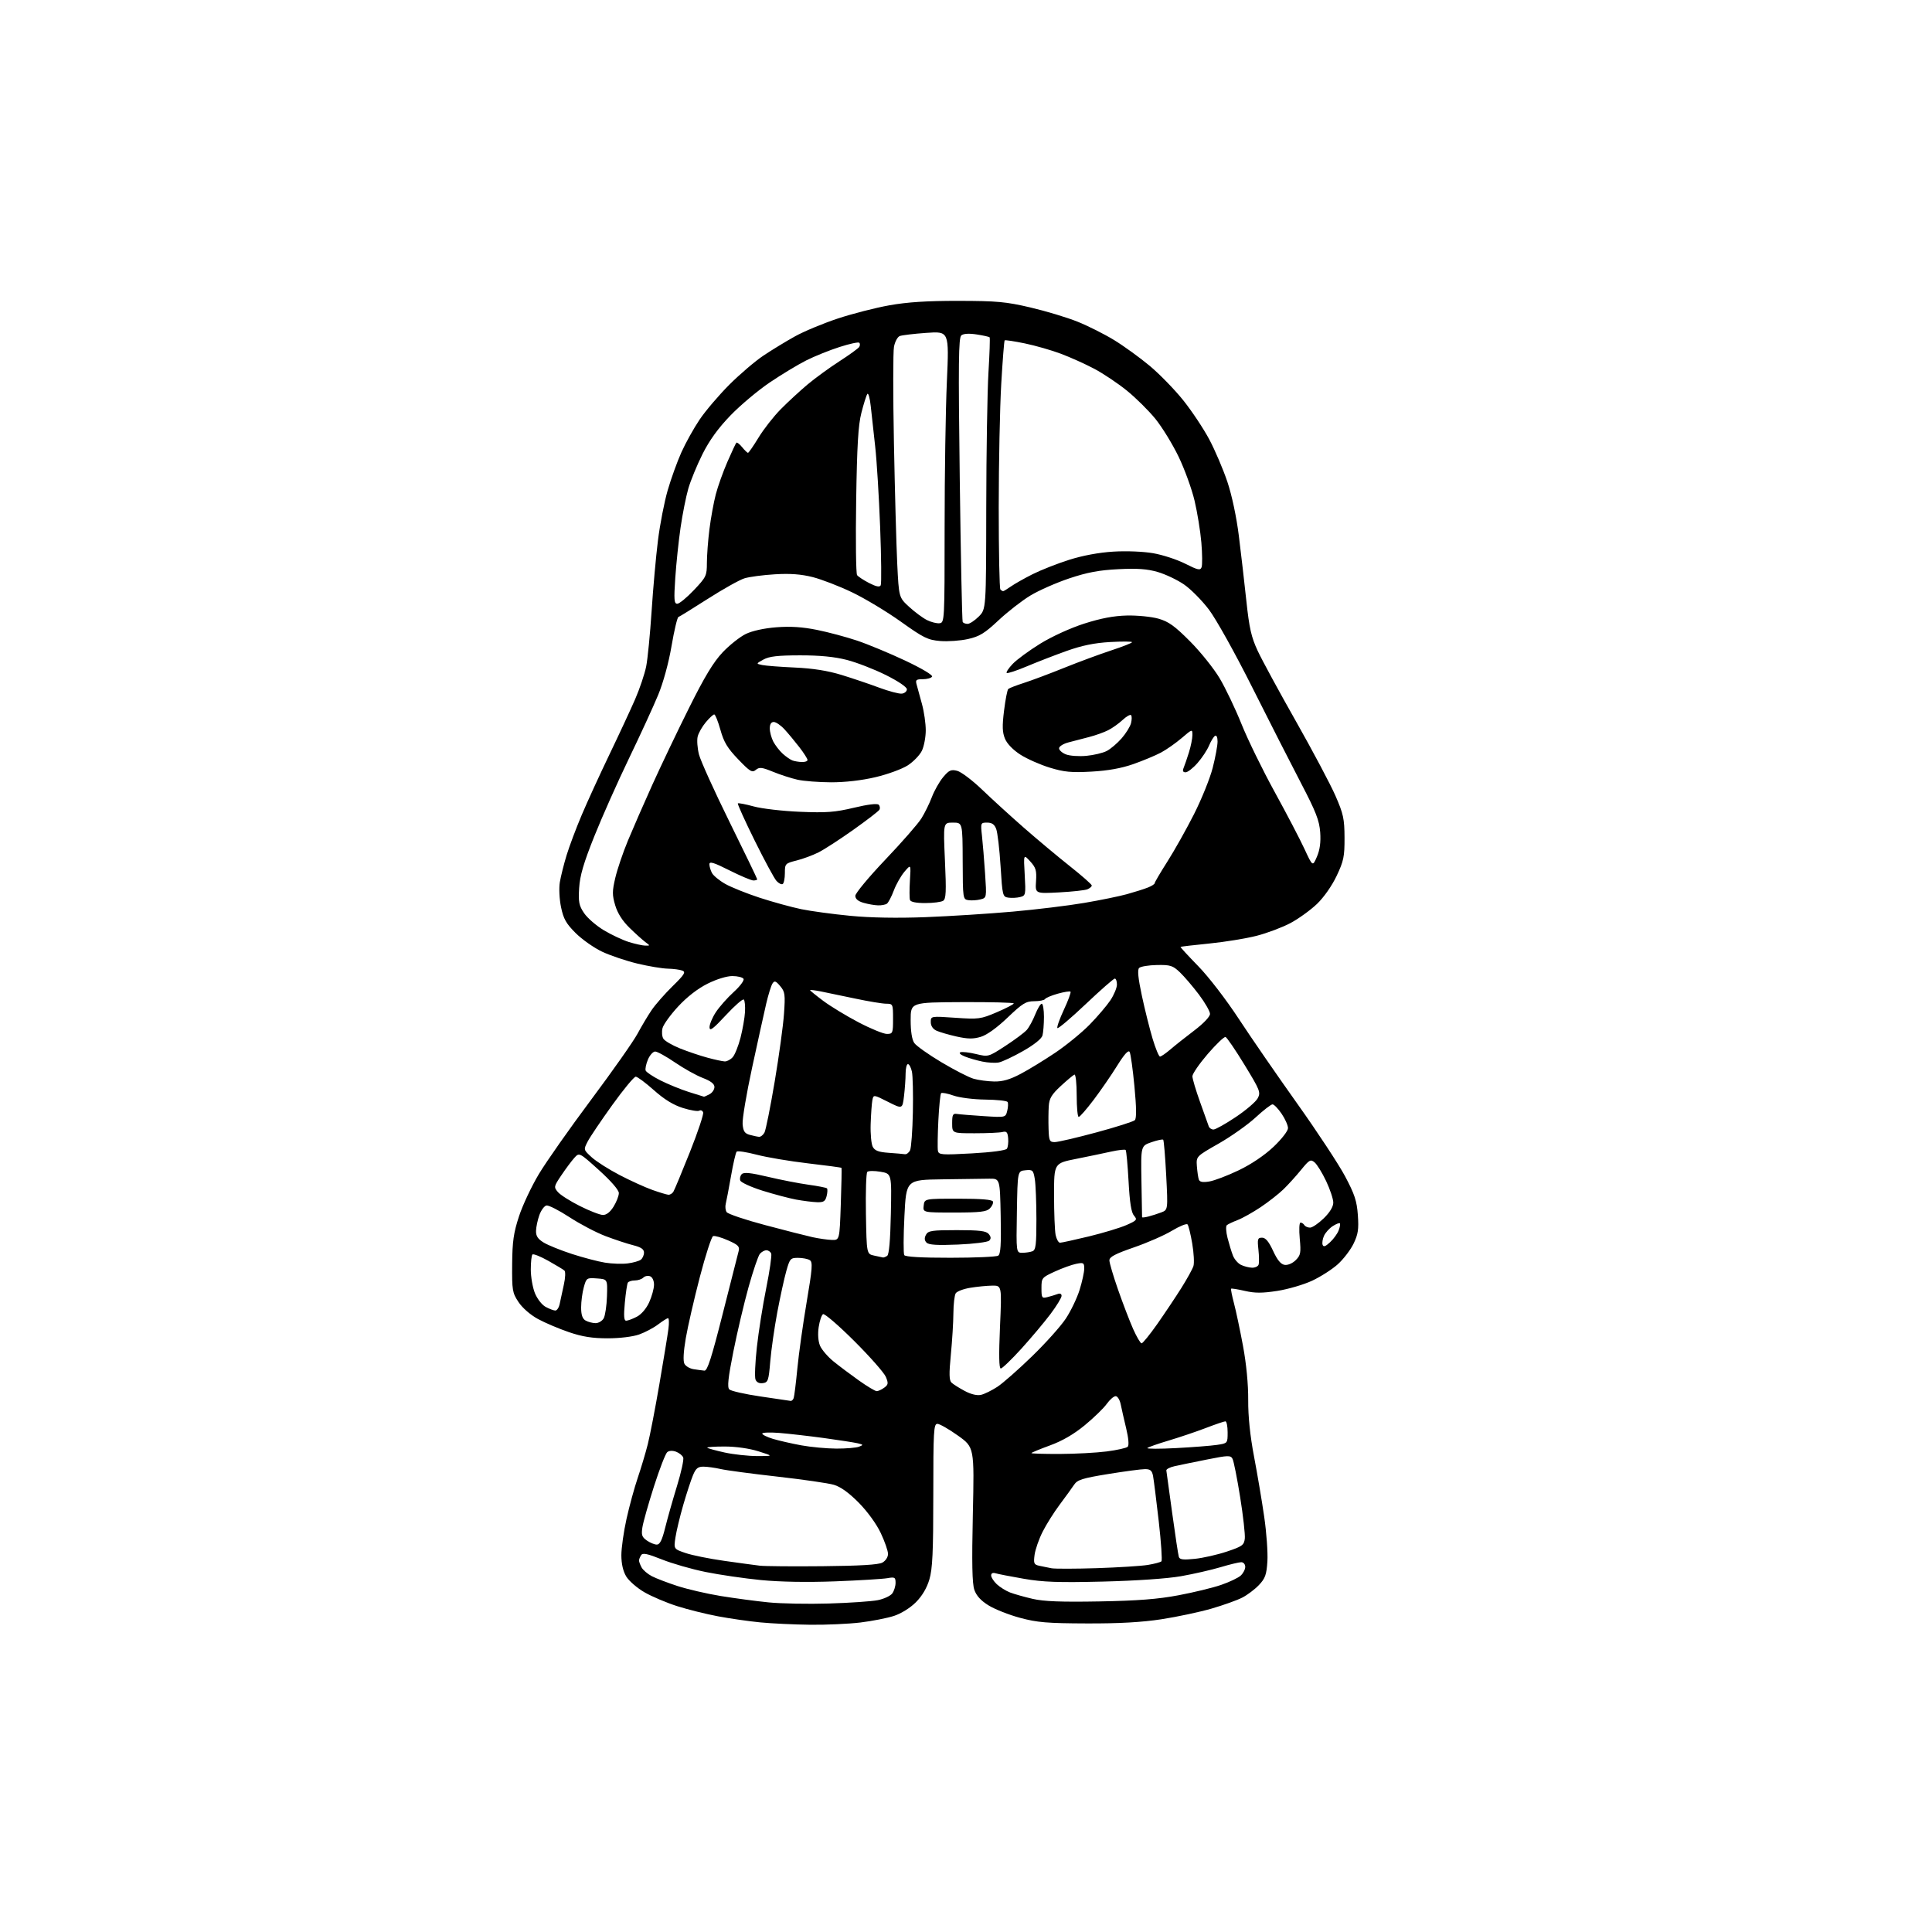 <?xml version="1.0" encoding="UTF-8" standalone="no"?>
<svg 
  version="1.1" 
  xmlns="http://www.w3.org/2000/svg" 
  xmlns:xlink="http://www.w3.org/1999/xlink" 
  xmlns:svg="http://www.w3.org/2000/svg"
  xmlns:rdf="http://www.w3.org/1999/02/22-rdf-syntax-ns#"
  xmlns:cc="http://creativecommons.org/ns#"
  xmlns:dc="http://purl.org/dc/elements/1.1/"
  viewBox="0 0 768 768"
  width="768"
  height="768"
>
<style>svg {background-color: white; }</style>"
<path stroke="none" fill="black" fill-rule="evenodd" d="M322.03,645.86C315.69,645.79 306.81,645.37 302.30,644.93C297.79,644.50 290.20,643.41 285.43,642.51C280.66,641.62 273.32,639.79 269.13,638.45C264.93,637.11 259.12,634.64 256.21,632.97C253.30,631.29 250.04,628.47 248.96,626.71C247.68,624.60 247.01,621.69 247.00,618.24C247.00,615.35 247.93,608.82 249.06,603.74C250.19,598.66 252.19,591.35 253.50,587.50C254.81,583.65 256.60,577.67 257.48,574.20C258.36,570.74 260.45,559.94 262.12,550.20C263.79,540.47 265.41,530.59 265.71,528.25C266.01,525.91 265.95,524.00 265.56,524.00C265.18,524.00 263.40,525.12 261.61,526.48C259.83,527.84 256.42,529.64 254.06,530.48C251.55,531.37 246.33,532.00 241.55,532.00C235.48,532.00 231.48,531.37 226.16,529.55C222.21,528.21 216.66,525.85 213.84,524.32C210.83,522.68 207.64,519.90 206.11,517.58C203.67,513.90 203.51,512.90 203.59,502.57C203.67,493.49 204.16,490.06 206.31,483.50C207.75,479.10 211.31,471.54 214.22,466.69C217.12,461.85 226.47,448.54 235.00,437.13C243.53,425.71 251.81,413.93 253.41,410.94C255.02,407.95 257.55,403.70 259.05,401.50C260.55,399.30 264.30,395.03 267.38,392.01C272.07,387.42 272.71,386.41 271.25,385.83C270.29,385.45 267.70,385.11 265.50,385.06C263.30,385.02 257.84,384.11 253.37,383.04C248.90,381.96 242.60,379.84 239.37,378.32C236.14,376.80 231.41,373.47 228.85,370.93C225.04,367.13 223.99,365.28 223.02,360.60C222.36,357.41 222.15,353.06 222.54,350.70C222.93,348.39 224.13,343.57 225.22,340.00C226.31,336.43 229.01,329.23 231.23,324.00C233.44,318.77 238.39,307.98 242.22,300.00C246.06,292.02 250.68,282.08 252.50,277.90C254.31,273.72 256.28,267.87 256.87,264.90C257.46,261.93 258.42,252.07 259.02,243.00C259.61,233.93 260.74,221.27 261.54,214.89C262.33,208.50 264.08,199.50 265.42,194.89C266.76,190.27 269.21,183.47 270.88,179.77C272.54,176.07 275.80,170.22 278.12,166.77C280.45,163.32 285.76,157.09 289.92,152.92C294.09,148.76 300.20,143.54 303.50,141.34C306.80,139.13 312.43,135.70 316.00,133.72C319.57,131.73 327.23,128.55 333.00,126.63C338.77,124.72 348.00,122.35 353.50,121.37C360.65,120.09 368.49,119.58 381.00,119.60C396.30,119.62 399.90,119.95 409.63,122.23C415.75,123.66 424.15,126.19 428.30,127.86C432.45,129.52 439.01,132.82 442.89,135.19C446.76,137.56 453.14,142.18 457.07,145.46C460.99,148.75 466.97,154.89 470.36,159.13C473.75,163.36 478.40,170.35 480.70,174.66C482.99,178.97 486.23,186.55 487.89,191.50C489.70,196.90 491.53,205.52 492.46,213.00C493.32,219.88 494.66,231.49 495.44,238.80C496.61,249.77 497.41,253.28 499.99,258.80C501.72,262.49 508.56,275.09 515.20,286.80C521.83,298.52 528.88,311.79 530.85,316.30C534.02,323.55 534.44,325.48 534.47,333.00C534.50,340.51 534.13,342.28 531.33,348.19C529.46,352.13 526.25,356.71 523.51,359.34C520.94,361.79 516.21,365.21 512.99,366.93C509.77,368.64 503.69,370.93 499.48,372.01C495.27,373.08 486.81,374.46 480.67,375.07C474.52,375.68 469.40,376.28 469.28,376.40C469.15,376.52 472.32,379.96 476.32,384.06C480.44,388.28 487.42,397.35 492.43,405.00C497.30,412.43 507.77,427.60 515.69,438.73C523.61,449.85 532.16,462.84 534.69,467.59C538.49,474.74 539.37,477.40 539.77,483.03C540.17,488.65 539.87,490.63 538.07,494.36C536.87,496.84 534.05,500.53 531.81,502.55C529.58,504.57 524.99,507.51 521.62,509.09C518.26,510.66 512.02,512.49 507.77,513.15C501.77,514.08 498.88,514.08 494.87,513.16C492.03,512.50 489.56,512.11 489.39,512.28C489.21,512.45 489.73,515.05 490.52,518.05C491.32,521.05 492.93,528.67 494.11,535.00C495.44,542.15 496.22,550.28 496.18,556.50C496.14,563.09 496.93,570.76 498.50,579.00C499.81,585.88 501.63,596.64 502.54,602.93C503.46,609.22 504.03,617.20 503.81,620.66C503.47,625.98 502.94,627.45 500.45,630.07C498.83,631.78 495.85,634.03 493.82,635.07C491.80,636.12 486.29,638.08 481.59,639.45C476.88,640.81 467.96,642.71 461.76,643.67C453.93,644.87 444.87,645.39 432.00,645.34C416.32,645.29 412.28,644.95 405.50,643.12C401.10,641.94 395.48,639.72 393.00,638.19C389.91,636.29 388.13,634.34 387.31,631.96C386.45,629.45 386.29,621.22 386.72,601.91C387.31,575.32 387.31,575.32 380.78,570.66C377.19,568.10 373.52,566.00 372.62,566.00C371.16,566.00 371.00,568.86 371.00,594.32C371.00,617.02 370.69,623.67 369.44,627.87C368.43,631.28 366.55,634.45 364.07,636.93C361.83,639.17 358.22,641.42 355.37,642.35C352.69,643.22 346.69,644.40 342.03,644.97C337.37,645.53 328.37,645.94 322.03,645.86zM329.50,637.42C337.75,637.18 346.50,636.57 348.94,636.09C351.38,635.60 353.97,634.39 354.69,633.41C355.41,632.42 356.00,630.53 356.00,629.20C356.00,627.01 355.68,626.83 352.75,627.35C350.96,627.67 341.62,628.24 332.00,628.61C320.91,629.03 310.11,628.84 302.50,628.10C295.90,627.45 286.00,626.01 280.50,624.89C275.00,623.78 267.16,621.53 263.08,619.89C257.29,617.58 255.49,617.21 254.85,618.21C254.40,618.92 254.02,619.87 254.02,620.32C254.01,620.76 254.46,622.00 255.03,623.06C255.60,624.11 257.43,625.69 259.11,626.56C260.79,627.43 265.39,629.19 269.33,630.47C273.28,631.75 281.00,633.54 286.50,634.44C292.00,635.33 300.55,636.48 305.50,636.97C310.45,637.47 321.25,637.67 329.50,637.42zM437.00,636.59C452.29,636.32 460.29,635.69 468.50,634.14C474.55,633.00 482.17,631.15 485.43,630.02C488.69,628.90 492.18,627.24 493.18,626.34C494.18,625.43 495.00,623.86 495.00,622.85C495.00,621.82 494.29,621.00 493.41,621.00C492.53,621.00 488.82,621.89 485.16,622.99C481.49,624.08 474.45,625.69 469.50,626.56C464.09,627.52 451.73,628.37 438.50,628.70C420.74,629.13 414.67,628.92 407.00,627.59C401.77,626.68 396.71,625.70 395.75,625.40C394.66,625.07 394.00,625.39 394.00,626.26C394.00,627.02 395.01,628.60 396.25,629.76C397.49,630.92 399.85,632.39 401.50,633.03C403.15,633.66 407.20,634.81 410.50,635.57C414.91,636.60 421.92,636.86 437.00,636.59zM436.00,623.37C444.52,623.09 453.64,622.51 456.26,622.09C458.88,621.66 461.32,621.01 461.69,620.65C462.05,620.28 461.57,613.12 460.62,604.74C459.66,596.36 458.65,588.26 458.36,586.75C457.95,584.57 457.29,584.00 455.17,584.00C453.70,584.00 447.10,584.88 440.50,585.95C430.35,587.60 428.27,588.25 427.00,590.17C426.18,591.41 423.61,594.95 421.30,598.04C418.98,601.13 415.90,606.03 414.44,608.94C412.97,611.85 411.55,615.96 411.26,618.07C410.81,621.48 411.01,621.96 413.13,622.42C414.43,622.71 416.62,623.15 418.00,623.41C419.38,623.66 427.48,623.64 436.00,623.37zM327.00,622.59C341.78,622.45 349.20,622.01 350.75,621.16C352.04,620.46 353.00,618.98 353.00,617.71C353.00,616.50 351.70,612.75 350.10,609.38C348.40,605.77 344.81,600.84 341.36,597.34C337.45,593.39 334.16,591.02 331.47,590.23C329.26,589.58 319.13,588.12 308.97,586.97C298.81,585.83 288.70,584.48 286.50,583.97C284.30,583.46 281.24,583.04 279.70,583.02C277.44,583.00 276.62,583.67 275.47,586.43C274.68,588.32 272.94,593.62 271.61,598.22C270.28,602.82 268.88,608.65 268.50,611.17C267.81,615.75 267.81,615.75 272.54,617.36C275.14,618.25 282.05,619.64 287.88,620.46C293.72,621.29 300.07,622.15 302.00,622.38C303.93,622.61 315.18,622.71 327.00,622.59zM474.98,619.66C478.24,619.32 483.97,618.02 487.71,616.77C493.80,614.73 494.53,614.21 494.83,611.63C495.01,610.05 494.18,602.62 492.98,595.13C491.78,587.63 490.42,580.78 489.95,579.91C489.18,578.46 488.26,578.49 479.80,580.18C474.68,581.20 468.93,582.38 467.00,582.81C465.07,583.23 463.56,584.01 463.64,584.54C463.72,585.07 464.77,592.70 465.97,601.50C467.18,610.30 468.36,618.13 468.61,618.89C468.95,619.97 470.38,620.14 474.98,619.66zM261.10,614.00C262.31,614.00 263.21,612.19 264.43,607.25C265.35,603.54 267.47,596.07 269.13,590.66C270.79,585.24 271.90,580.17 271.59,579.38C271.29,578.60 270.02,577.56 268.77,577.09C267.39,576.57 266.01,576.63 265.25,577.24C264.56,577.80 262.19,583.90 259.98,590.81C257.77,597.71 255.70,605.02 255.38,607.05C254.88,610.15 255.16,611.00 257.12,612.37C258.40,613.27 260.19,614.00 261.10,614.00zM301.00,578.81C307.50,578.82 307.50,578.82 301.50,576.92C297.89,575.78 292.55,575.02 288.08,575.01C284.00,575.01 280.89,575.22 281.16,575.50C281.43,575.77 284.55,576.62 288.08,577.40C291.61,578.17 297.43,578.80 301.00,578.81zM421.25,577.97C427.44,577.95 435.85,577.50 439.95,576.97C444.04,576.44 447.80,575.60 448.30,575.10C448.85,574.55 448.60,571.65 447.68,567.84C446.84,564.35 445.86,560.04 445.50,558.25C445.14,556.46 444.23,555.00 443.49,555.00C442.74,555.00 441.15,556.39 439.94,558.08C438.73,559.78 434.82,563.58 431.24,566.53C426.89,570.12 422.31,572.78 417.37,574.58C413.32,576.06 410.00,577.43 410.00,577.63C410.00,577.84 415.06,577.99 421.25,577.97zM332.50,575.84C336.35,575.85 340.38,575.51 341.46,575.09C343.28,574.38 343.25,574.28 340.96,573.73C339.61,573.41 333.55,572.47 327.50,571.64C321.45,570.82 313.46,569.91 309.75,569.61C306.04,569.32 303.00,569.44 303.00,569.88C303.00,570.32 304.91,571.26 307.25,571.97C309.59,572.67 314.65,573.83 318.50,574.54C322.35,575.24 328.65,575.83 332.50,575.84zM467.50,575.64C474.10,575.29 481.41,574.72 483.75,574.37C488.00,573.74 488.00,573.74 488.00,569.37C488.00,566.97 487.60,565.00 487.12,565.00C486.63,565.00 483.15,566.19 479.37,567.64C475.59,569.09 468.94,571.33 464.60,572.63C460.25,573.92 456.42,575.27 456.10,575.62C455.77,575.98 460.90,575.99 467.50,575.64zM314.28,556.88C314.71,556.95 315.26,556.44 315.50,555.75C315.75,555.06 316.40,549.77 316.96,544.00C317.51,538.23 319.18,526.37 320.65,517.66C322.93,504.20 323.12,501.69 321.91,500.93C321.14,500.43 319.05,500.02 317.28,500.02C314.24,500.00 313.97,500.30 312.57,505.25C311.75,508.14 310.14,515.53 308.98,521.68C307.83,527.82 306.57,536.60 306.19,541.18C305.56,548.81 305.31,549.53 303.25,549.82C301.81,550.02 300.75,549.50 300.32,548.38C299.94,547.41 300.19,541.64 300.86,535.56C301.53,529.48 303.20,518.91 304.58,512.08C305.96,505.24 306.85,499.06 306.57,498.33C306.29,497.60 305.43,497.00 304.65,497.00C303.88,497.00 302.71,497.65 302.05,498.44C301.39,499.24 299.36,505.20 297.55,511.69C295.74,518.19 293.02,529.72 291.51,537.33C289.44,547.75 289.04,551.44 289.91,552.31C290.54,552.94 296.11,554.20 302.28,555.11C308.45,556.02 313.85,556.82 314.28,556.88zM390.00,554.47C391.38,554.14 394.28,552.71 396.47,551.28C398.65,549.85 404.84,544.41 410.22,539.18C415.61,533.96 421.66,527.21 423.66,524.19C425.66,521.18 428.13,516.03 429.15,512.77C430.17,509.50 431.00,505.68 431.00,504.29C431.00,501.97 430.73,501.80 427.81,502.39C426.06,502.74 422.23,504.12 419.31,505.46C414.14,507.83 414.00,508.00 414.00,512.05C414.00,515.95 414.15,516.18 416.41,515.61C417.73,515.28 419.53,514.73 420.41,514.40C421.38,514.02 422.00,514.31 421.99,515.14C421.98,515.89 420.00,519.14 417.57,522.37C415.15,525.59 409.95,531.78 406.02,536.12C402.08,540.45 398.40,544.00 397.83,544.00C397.12,544.00 397.02,538.71 397.51,527.50C398.24,511.00 398.24,511.00 394.37,511.06C392.24,511.09 388.32,511.48 385.65,511.92C382.98,512.36 380.40,513.34 379.91,514.11C379.43,514.87 379.01,518.42 378.99,522.00C378.97,525.58 378.51,532.99 377.98,538.47C377.23,546.16 377.29,548.71 378.25,549.62C378.94,550.27 381.30,551.76 383.50,552.93C386.04,554.28 388.41,554.84 390.00,554.47zM348.50,553.00C349.12,553.00 350.46,552.39 351.49,551.63C353.11,550.44 353.20,549.89 352.14,547.33C351.46,545.71 345.81,539.29 339.57,533.07C333.32,526.84 327.74,522.04 327.17,522.40C326.59,522.75 325.81,525.07 325.44,527.54C325.03,530.29 325.23,533.14 325.96,534.91C326.62,536.49 329.02,539.30 331.29,541.15C333.56,542.99 338.11,546.41 341.41,548.75C344.70,551.09 347.89,553.00 348.50,553.00zM280.02,544.85C281.19,544.97 282.85,539.80 287.29,522.25C290.46,509.74 293.30,498.53 293.62,497.34C294.10,495.51 293.44,494.84 289.40,493.06C286.76,491.89 284.09,491.13 283.46,491.38C282.84,491.62 280.46,498.94 278.19,507.66C275.92,516.37 273.41,527.31 272.61,531.96C271.68,537.38 271.49,541.04 272.08,542.14C272.58,543.09 274.24,544.05 275.75,544.28C277.26,544.51 279.18,544.77 280.02,544.85zM453.80,534.00C454.26,534.00 457.08,530.52 460.07,526.27C463.05,522.01 467.35,515.58 469.62,511.97C471.88,508.37 474.04,504.46 474.41,503.28C474.78,502.11 474.57,498.08 473.93,494.33C473.29,490.57 472.45,487.15 472.06,486.72C471.66,486.29 468.87,487.43 465.86,489.24C462.84,491.06 456.01,494.05 450.69,495.88C443.28,498.44 441.00,499.65 441.00,501.01C441.00,502.00 442.55,507.24 444.44,512.65C446.33,518.07 449.02,525.09 450.42,528.25C451.83,531.41 453.35,534.00 453.80,534.00zM236.71,525.97C237.93,525.99 239.41,525.10 240.00,524.01C240.58,522.91 241.16,518.98 241.28,515.26C241.50,508.50 241.50,508.50 237.31,508.20C233.23,507.90 233.10,507.99 232.07,511.70C231.49,513.79 231.01,517.39 231.01,519.70C231.00,522.65 231.52,524.20 232.75,524.92C233.71,525.48 235.50,525.95 236.71,525.97zM248.91,525.00C249.56,525.00 251.46,524.30 253.13,523.43C254.94,522.50 256.92,520.19 258.06,517.68C259.10,515.38 259.97,512.25 259.98,510.72C259.99,509.10 259.34,507.69 258.43,507.34C257.57,507.01 256.36,507.24 255.73,507.87C255.11,508.49 253.59,509.00 252.36,509.00C251.13,509.00 249.87,509.39 249.58,509.87C249.28,510.36 248.74,513.96 248.38,517.87C247.89,523.10 248.03,525.00 248.91,525.00zM220.73,520.96C221.41,520.98 222.21,519.76 222.50,518.25C222.80,516.74 223.54,513.32 224.14,510.66C224.75,507.96 224.85,505.49 224.36,505.06C223.89,504.64 220.98,502.89 217.90,501.16C214.82,499.44 212.01,498.32 211.65,498.68C211.29,499.04 211.00,501.72 211.00,504.65C211.00,507.57 211.73,511.78 212.62,514.01C213.52,516.26 215.41,518.70 216.87,519.49C218.32,520.28 220.05,520.94 220.73,520.96zM497.67,503.93C498.86,503.97 500.04,503.44 500.30,502.75C500.55,502.06 500.53,499.36 500.24,496.75C499.78,492.52 499.94,492.00 501.69,492.00C503.09,492.00 504.36,493.52 506.08,497.25C507.78,500.93 509.15,502.59 510.69,502.81C511.94,502.99 513.82,502.18 515.07,500.93C517.02,498.98 517.20,498.03 516.67,492.37C516.34,488.80 516.47,486.00 516.98,486.00C517.48,486.00 518.16,486.45 518.50,487.00C518.84,487.55 519.86,488.00 520.77,488.00C521.67,488.00 524.12,486.33 526.21,484.30C528.64,481.93 530.00,479.68 530.00,478.05C530.00,476.65 528.72,472.80 527.16,469.50C525.60,466.20 523.53,462.85 522.56,462.05C520.98,460.74 520.47,461.02 517.19,465.05C515.20,467.50 512.04,470.98 510.17,472.79C508.30,474.60 504.24,477.78 501.14,479.86C498.04,481.93 493.93,484.24 492.00,484.98C490.07,485.72 488.13,486.64 487.68,487.03C487.22,487.42 487.36,489.72 487.97,492.12C488.59,494.53 489.55,497.68 490.12,499.13C490.68,500.57 492.12,502.23 493.32,502.81C494.52,503.39 496.48,503.90 497.67,503.93zM249.50,502.23C251.70,501.95 254.06,501.28 254.75,500.74C255.44,500.20 256.00,498.93 256.00,497.92C256.00,496.59 254.82,495.78 251.75,495.01C249.41,494.43 244.45,492.79 240.73,491.38C237.01,489.97 230.55,486.58 226.37,483.85C222.20,481.13 218.08,479.03 217.23,479.20C216.37,479.36 215.11,481.07 214.41,483.00C213.72,484.93 213.12,487.74 213.08,489.26C213.02,491.34 213.79,492.51 216.15,493.95C217.88,495.00 222.95,497.04 227.40,498.49C231.86,499.93 237.75,501.48 240.50,501.92C243.25,502.37 247.30,502.51 249.50,502.23zM351.00,499.87C351.27,499.92 352.02,499.64 352.65,499.23C353.42,498.75 353.91,493.15 354.13,482.52C354.46,466.55 354.46,466.55 350.01,465.79C347.57,465.37 345.20,465.40 344.76,465.84C344.31,466.29 344.07,473.81 344.22,482.57C344.50,498.48 344.50,498.48 347.50,499.12C349.15,499.48 350.73,499.81 351.00,499.87zM377.81,499.98C387.54,499.98 396.08,499.60 396.79,499.15C397.77,498.53 398.01,494.76 397.79,483.42C397.50,468.50 397.50,468.50 393.25,468.55C390.91,468.57 382.53,468.68 374.62,468.80C360.24,469.00 360.24,469.00 359.52,483.43C359.12,491.37 359.10,498.35 359.46,498.93C359.89,499.62 366.33,499.99 377.81,499.98zM406.39,498.00C407.74,498.00 409.55,497.73 410.42,497.39C411.74,496.89 412.00,494.80 411.99,484.64C411.98,477.96 411.70,470.79 411.35,468.70C410.76,465.15 410.51,464.91 407.61,465.20C404.50,465.50 404.50,465.50 404.23,481.75C403.95,498.00 403.95,498.00 406.39,498.00zM528.71,493.82C530.09,492.55 531.63,490.43 532.13,489.11C532.64,487.80 532.86,486.52 532.61,486.28C532.37,486.04 531.08,486.56 529.74,487.43C528.40,488.31 526.86,490.03 526.31,491.26C525.75,492.49 525.51,494.10 525.76,494.82C526.09,495.79 526.89,495.52 528.71,493.82zM380.82,494.73C372.52,495.08 369.18,494.87 368.30,493.95C367.46,493.08 367.40,492.13 368.08,490.85C368.95,489.22 370.41,489.00 380.41,489.00C389.41,489.00 392.02,489.32 393.04,490.54C393.96,491.65 394.01,492.39 393.23,493.17C392.63,493.77 387.05,494.47 380.82,494.73zM421.38,494.00C421.99,494.00 427.18,492.86 432.91,491.48C438.63,490.09 445.33,488.06 447.80,486.97C451.94,485.14 452.17,484.84 450.78,483.24C449.70,482.00 449.08,478.04 448.62,469.57C448.26,463.01 447.74,457.41 447.46,457.13C447.18,456.85 444.60,457.14 441.72,457.77C438.85,458.41 432.56,459.72 427.75,460.68C419.00,462.42 419.00,462.42 419.00,475.08C419.00,482.05 419.28,489.16 419.62,490.88C419.97,492.59 420.76,494.00 421.38,494.00zM330.62,492.89C333.74,493.00 333.74,493.00 334.23,478.75C334.50,470.91 334.62,464.38 334.51,464.24C334.40,464.09 328.40,463.29 321.19,462.45C313.97,461.61 304.79,460.06 300.79,459.01C296.78,457.96 293.20,457.41 292.83,457.80C292.46,458.18 291.45,462.55 290.59,467.50C289.72,472.45 288.78,477.40 288.50,478.50C288.21,479.60 288.37,481.10 288.85,481.83C289.32,482.56 296.19,484.88 304.11,486.98C312.02,489.09 320.52,491.25 323.00,491.80C325.48,492.34 328.90,492.83 330.62,492.89zM456.46,483.60C457.81,483.26 460.12,482.52 461.60,481.96C464.29,480.94 464.29,480.94 463.58,467.24C463.19,459.70 462.65,453.32 462.39,453.06C462.13,452.80 460.03,453.25 457.71,454.05C453.50,455.51 453.50,455.51 453.74,469.50C453.88,477.20 453.99,483.66 453.99,483.86C454.00,484.06 455.11,483.94 456.46,483.60zM239.67,482.97C241.07,482.99 242.57,481.81 243.92,479.63C245.06,477.78 246.00,475.37 246.00,474.27C246.00,473.06 242.94,469.52 238.14,465.18C230.27,458.08 230.27,458.08 228.29,460.29C227.19,461.51 224.89,464.60 223.17,467.16C220.15,471.63 220.10,471.90 221.77,473.86C222.72,474.98 226.65,477.48 230.50,479.41C234.35,481.35 238.48,482.95 239.67,482.97zM379.36,482.00C366.87,482.00 366.87,482.00 367.18,479.25C367.50,476.50 367.50,476.50 380.92,476.50C390.03,476.50 394.45,476.86 394.71,477.63C394.92,478.26 394.36,479.50 393.47,480.38C392.16,481.70 389.53,482.00 379.36,482.00zM324.73,477.89C322.95,477.83 319.25,477.36 316.50,476.86C313.75,476.35 307.75,474.76 303.16,473.33C298.58,471.89 294.58,470.07 294.28,469.29C293.98,468.51 294.24,467.36 294.86,466.74C295.70,465.90 298.37,466.17 305.25,467.80C310.34,469.01 317.59,470.42 321.36,470.94C325.13,471.46 328.44,472.11 328.73,472.39C329.01,472.68 328.95,474.05 328.60,475.45C328.07,477.56 327.40,477.98 324.73,477.89zM265.69,474.93C266.35,474.97 267.24,474.44 267.67,473.75C268.10,473.06 271.05,465.98 274.23,458.00C277.41,450.02 279.78,442.91 279.51,442.19C279.24,441.46 278.54,441.16 277.97,441.52C277.40,441.87 274.45,441.38 271.42,440.43C267.66,439.25 264.02,437.01 259.92,433.35C256.62,430.41 253.38,428.00 252.71,428.00C252.04,428.00 247.85,433.06 243.40,439.25C238.95,445.44 234.54,451.97 233.61,453.77C231.93,457.04 231.93,457.04 235.20,460.03C237.00,461.68 241.99,464.85 246.29,467.09C250.59,469.33 256.45,471.99 259.31,473.01C262.16,474.02 265.04,474.89 265.69,474.93zM480.71,469.66C482.73,469.33 488.01,467.32 492.44,465.19C497.44,462.79 502.68,459.25 506.25,455.87C509.48,452.81 512.00,449.56 512.00,448.45C512.00,447.36 510.86,444.78 509.46,442.73C508.07,440.68 506.44,439.00 505.85,439.00C505.25,439.00 502.20,441.36 499.07,444.25C495.93,447.14 489.35,451.79 484.44,454.59C475.50,459.68 475.50,459.68 475.78,463.59C475.94,465.74 476.29,468.12 476.55,468.88C476.90,469.87 478.07,470.09 480.71,469.66zM359.71,458.82C360.38,458.92 361.31,458.21 361.77,457.25C362.23,456.29 362.73,449.53 362.88,442.24C363.03,434.95 362.86,427.64 362.50,425.99C362.14,424.35 361.43,423.00 360.92,423.00C360.41,423.00 360.00,424.69 359.99,426.75C359.99,428.81 359.70,432.84 359.36,435.70C358.73,440.89 358.73,440.89 352.98,437.99C347.22,435.08 347.22,435.08 346.77,437.41C346.53,438.69 346.23,442.92 346.10,446.81C345.97,450.70 346.35,454.79 346.94,455.89C347.76,457.42 349.27,457.98 353.26,458.26C356.14,458.46 359.05,458.71 359.71,458.82zM386.34,458.49C394.23,458.05 399.80,457.31 400.26,456.63C400.68,456.01 400.90,454.15 400.76,452.50C400.55,450.06 400.13,449.59 398.50,449.99C397.40,450.27 392.45,450.49 387.50,450.49C378.50,450.50 378.50,450.50 378.50,446.50C378.50,443.06 378.78,442.54 380.50,442.82C381.60,442.99 386.38,443.38 391.11,443.68C399.73,444.23 399.73,444.23 400.39,441.57C400.76,440.11 400.82,438.52 400.53,438.05C400.24,437.58 396.24,437.15 391.64,437.10C386.96,437.05 381.38,436.34 378.98,435.49C376.62,434.66 374.43,434.24 374.11,434.56C373.79,434.88 373.29,439.77 373.01,445.44C372.73,451.10 372.65,456.51 372.84,457.47C373.16,459.07 374.30,459.15 386.34,458.49zM419.28,454.00C420.53,454.00 427.98,452.27 435.83,450.15C443.68,448.03 450.56,445.84 451.12,445.28C451.81,444.59 451.76,440.29 450.96,431.88C450.31,425.07 449.46,418.90 449.05,418.17C448.56,417.26 446.95,419.04 444.07,423.67C441.73,427.43 437.52,433.54 434.71,437.25C431.90,440.96 429.25,444.00 428.80,444.00C428.36,444.00 428.00,440.14 428.00,435.42C428.00,430.70 427.60,426.98 427.11,427.17C426.62,427.35 424.18,429.39 421.68,431.70C418.02,435.09 417.10,436.64 416.90,439.70C416.76,441.79 416.73,445.86 416.82,448.75C416.98,453.50 417.22,454.00 419.28,454.00zM301.71,451.90C302.38,451.96 303.36,451.19 303.89,450.21C304.42,449.22 306.24,440.11 307.95,429.96C309.66,419.81 311.33,407.68 311.65,403.00C312.19,395.32 312.05,394.26 310.15,392.00C308.38,389.90 307.88,389.74 307.07,390.97C306.54,391.78 305.42,395.38 304.58,398.97C303.75,402.56 301.22,414.00 298.98,424.38C296.73,434.77 295.03,444.87 295.20,446.84C295.44,449.68 296.02,450.56 298.00,451.11C299.38,451.49 301.05,451.85 301.71,451.90zM482.38,449.00C483.18,449.00 487.15,446.78 491.21,444.06C495.27,441.35 499.20,437.99 499.95,436.60C501.22,434.23 500.89,433.40 494.73,423.31C491.12,417.39 487.71,412.40 487.17,412.22C486.63,412.04 483.44,415.08 480.09,418.97C476.74,422.87 474.00,426.85 474.00,427.83C474.00,428.81 475.37,433.42 477.04,438.06C478.70,442.70 480.27,447.06 480.50,447.75C480.74,448.44 481.59,449.00 482.38,449.00zM279.82,435.95C279.99,435.98 281.00,435.53 282.07,434.96C283.13,434.40 284.00,433.11 284.00,432.10C284.00,430.85 282.54,429.72 279.37,428.50C276.82,427.53 271.87,424.77 268.36,422.37C264.85,419.97 261.29,418.00 260.44,418.00C259.60,418.00 258.30,419.44 257.56,421.20C256.82,422.96 256.42,424.92 256.66,425.56C256.91,426.20 259.53,427.96 262.50,429.46C265.46,430.95 270.50,433.02 273.69,434.04C276.89,435.06 279.64,435.92 279.82,435.95zM395.15,429.91C398.53,429.98 401.39,429.16 405.65,426.92C408.87,425.23 415.10,421.42 419.50,418.46C423.90,415.50 430.05,410.47 433.16,407.29C436.27,404.11 439.98,399.75 441.41,397.61C442.83,395.47 444.00,392.66 444.00,391.36C444.00,390.06 443.62,389.00 443.15,389.00C442.68,389.00 437.49,393.56 431.61,399.13C425.73,404.70 420.66,409.00 420.34,408.68C420.03,408.36 421.18,405.08 422.90,401.40C424.62,397.72 425.81,394.48 425.55,394.21C425.28,393.94 423.01,394.30 420.50,395.00C418.00,395.70 415.71,396.66 415.42,397.14C415.12,397.61 413.18,398.00 411.11,398.00C407.82,398.00 406.45,398.85 400.54,404.50C396.28,408.57 392.30,411.43 389.87,412.16C386.87,413.06 384.71,413.03 380.28,412.04C377.14,411.34 373.54,410.29 372.28,409.72C370.83,409.06 370.00,407.81 370.00,406.29C370.00,403.91 370.00,403.91 379.76,404.58C389.04,405.22 389.85,405.11 396.25,402.38C399.95,400.79 402.98,399.22 402.99,398.88C403.00,398.54 393.77,398.31 382.50,398.36C362.00,398.46 362.00,398.46 362.00,405.51C362.00,410.04 362.52,413.29 363.45,414.62C364.25,415.76 369.10,419.20 374.23,422.26C379.36,425.32 385.12,428.28 387.03,428.82C388.94,429.37 392.59,429.86 395.15,429.91zM397.00,422.35C395.62,422.61 392.70,422.45 390.50,421.99C388.30,421.54 385.15,420.63 383.50,419.96C381.80,419.28 381.05,418.56 381.78,418.29C382.48,418.03 385.27,418.34 387.97,418.99C392.88,420.17 392.90,420.16 399.69,415.74C403.44,413.30 407.25,410.45 408.17,409.40C409.08,408.36 410.59,405.59 411.52,403.25C412.46,400.91 413.62,399.00 414.11,399.00C414.60,399.00 414.99,401.36 414.99,404.25C414.98,407.14 414.72,410.45 414.40,411.62C414.06,412.92 411.05,415.32 406.67,417.81C402.73,420.05 398.38,422.09 397.00,422.35zM288.10,421.93C288.97,421.97 290.40,421.21 291.26,420.25C292.12,419.29 293.52,415.80 294.37,412.50C295.21,409.20 296.02,404.60 296.15,402.28C296.28,399.95 296.07,397.73 295.68,397.34C295.28,396.95 292.07,399.75 288.53,403.57C283.44,409.05 282.09,410.06 282.05,408.39C282.02,407.23 283.14,404.53 284.54,402.39C285.94,400.25 289.14,396.63 291.66,394.34C294.19,392.05 295.93,389.70 295.56,389.09C295.19,388.49 293.18,388.00 291.10,388.00C288.89,388.00 284.79,389.26 281.23,391.05C277.38,392.97 273.08,396.30 269.57,400.10C266.51,403.40 263.72,407.27 263.36,408.70C263.00,410.14 263.15,412.03 263.70,412.90C264.24,413.78 267.22,415.52 270.30,416.76C273.39,418.00 278.30,419.66 281.21,420.44C284.12,421.23 287.22,421.90 288.10,421.93zM461.12,420.00C461.57,420.00 463.41,418.73 465.22,417.19C467.02,415.64 471.31,412.24 474.75,409.63C478.44,406.83 481.00,404.13 481.00,403.04C481.00,402.03 479.01,398.57 476.59,395.35C474.16,392.13 470.75,388.15 469.02,386.50C466.19,383.81 465.23,383.51 459.87,383.61C456.57,383.67 453.40,384.20 452.82,384.78C452.09,385.51 452.42,388.85 453.92,395.86C455.10,401.39 457.03,409.07 458.19,412.95C459.36,416.83 460.67,420.00 461.12,420.00zM352.54,411.00C354.88,411.00 355.00,410.71 355.00,405.00C355.00,399.12 354.94,399.00 352.25,398.99C350.74,398.98 345.23,398.07 340.00,396.96C334.77,395.86 328.59,394.57 326.25,394.10C323.91,393.64 322.00,393.41 322.00,393.60C322.00,393.78 324.36,395.70 327.25,397.86C330.14,400.02 336.46,403.86 341.29,406.39C346.13,408.93 351.19,411.00 352.54,411.00zM256.50,375.90C258.50,375.94 258.50,375.94 256.50,374.46C255.40,373.64 252.58,371.10 250.24,368.81C247.43,366.07 245.49,363.02 244.56,359.89C243.34,355.78 243.34,354.29 244.58,349.00C245.36,345.63 247.62,338.96 249.60,334.18C251.58,329.41 255.94,319.43 259.29,312.00C262.65,304.57 269.19,290.87 273.84,281.54C280.07,269.02 283.59,263.20 287.25,259.32C289.99,256.43 294.13,253.15 296.47,252.01C299.07,250.76 303.80,249.72 308.65,249.35C314.22,248.92 319.01,249.23 324.74,250.39C329.22,251.29 336.40,253.21 340.69,254.65C344.99,256.09 353.60,259.67 359.83,262.60C366.40,265.70 370.89,268.37 370.52,268.97C370.17,269.54 368.51,270.00 366.82,270.00C364.13,270.00 363.84,270.27 364.41,272.25C364.76,273.49 365.71,276.96 366.52,279.96C367.34,282.96 368.00,287.62 368.00,290.31C368.00,293.00 367.32,296.63 366.49,298.38C365.66,300.13 363.13,302.76 360.88,304.23C358.62,305.69 352.83,307.81 348.01,308.94C342.55,310.23 335.91,310.99 330.38,310.98C325.49,310.96 319.48,310.50 317.00,309.94C314.52,309.38 310.16,307.97 307.30,306.80C302.85,304.98 301.86,304.87 300.45,306.04C298.99,307.25 298.16,306.75 293.44,301.84C289.17,297.39 287.74,295.02 286.38,290.13C285.44,286.76 284.34,284.00 283.92,284.00C283.51,284.00 282.01,285.38 280.59,287.08C279.16,288.77 277.70,291.33 277.34,292.77C276.98,294.21 277.22,297.43 277.86,299.94C278.51,302.45 283.98,314.53 290.02,326.78C296.06,339.03 301.00,349.27 301.00,349.53C301.00,349.79 300.32,350.00 299.48,350.00C298.64,350.00 294.37,348.19 289.98,345.99C283.74,342.85 282.00,342.32 282.00,343.55C282.00,344.42 282.46,345.99 283.02,347.03C283.58,348.08 285.94,350.03 288.27,351.35C290.60,352.68 296.77,355.16 302.00,356.87C307.23,358.57 314.65,360.61 318.50,361.41C322.35,362.20 331.12,363.39 338.00,364.05C346.04,364.83 356.75,365.01 368.00,364.58C377.62,364.21 393.15,363.22 402.50,362.39C411.85,361.56 424.68,360.00 431.00,358.92C437.32,357.85 444.98,356.28 448.00,355.44C451.02,354.60 454.74,353.43 456.25,352.83C457.76,352.24 459.00,351.46 459.00,351.09C459.00,350.72 461.28,346.84 464.07,342.46C466.86,338.08 471.62,329.60 474.65,323.62C477.67,317.63 481.02,309.35 482.07,305.21C483.13,301.07 484.00,296.38 484.00,294.78C484.00,293.07 483.58,292.14 482.98,292.51C482.43,292.85 481.36,294.60 480.61,296.39C479.86,298.18 477.80,301.30 476.02,303.32C474.25,305.35 472.12,307.00 471.29,307.00C470.25,307.00 470.01,306.46 470.51,305.25C470.91,304.29 471.86,301.52 472.62,299.09C473.38,296.67 474.00,293.57 474.00,292.21C474.00,289.77 473.95,289.78 469.75,293.38C467.41,295.38 463.71,297.98 461.52,299.15C459.33,300.32 454.38,302.38 450.52,303.74C445.76,305.41 440.40,306.37 433.85,306.73C425.88,307.17 423.02,306.90 417.35,305.17C413.58,304.02 408.34,301.71 405.69,300.03C402.75,298.15 400.36,295.70 399.51,293.69C398.44,291.11 398.35,288.70 399.13,282.45C399.67,278.08 400.42,274.22 400.81,273.87C401.19,273.53 403.98,272.45 407.00,271.48C410.02,270.51 417.23,267.81 423.00,265.48C428.77,263.15 437.21,260.03 441.75,258.54C446.29,257.05 450.00,255.59 450.00,255.28C450.00,254.97 446.06,254.95 441.25,255.22C435.02,255.58 430.05,256.60 424.00,258.76C419.32,260.43 412.17,263.20 408.10,264.92C404.03,266.63 400.47,267.80 400.17,267.51C399.88,267.22 400.96,265.59 402.57,263.90C404.18,262.21 409.10,258.60 413.50,255.88C418.14,253.02 425.48,249.66 430.98,247.90C437.60,245.78 442.74,244.80 447.98,244.68C452.12,244.59 457.75,245.15 460.50,245.93C464.52,247.07 466.97,248.83 473.04,254.93C477.19,259.09 482.48,265.69 484.81,269.59C487.14,273.49 491.06,281.71 493.53,287.85C495.99,293.98 501.91,306.09 506.67,314.75C511.43,323.41 516.78,333.65 518.56,337.50C521.80,344.50 521.80,344.50 523.51,340.53C524.68,337.79 525.08,334.79 524.80,330.85C524.45,326.14 523.11,322.69 517.17,311.31C513.21,303.72 504.49,286.59 497.80,273.26C491.01,259.71 483.40,246.07 480.57,242.33C477.78,238.65 473.31,234.14 470.63,232.31C467.95,230.48 463.26,228.26 460.20,227.37C456.04,226.16 452.11,225.88 444.57,226.26C436.93,226.64 432.23,227.52 425.10,229.90C419.93,231.63 412.95,234.70 409.60,236.73C406.24,238.76 400.53,243.21 396.90,246.61C391.41,251.76 389.38,253.00 384.77,254.03C381.72,254.71 376.76,255.06 373.73,254.81C368.83,254.40 367.13,253.57 358.13,247.14C352.57,243.17 343.85,237.92 338.76,235.48C333.67,233.03 326.59,230.30 323.04,229.40C318.46,228.25 314.09,227.92 308.04,228.29C303.34,228.57 297.90,229.29 295.95,229.89C294.00,230.49 287.48,234.14 281.45,237.99C275.43,241.84 270.13,245.12 269.68,245.27C269.24,245.42 268.00,250.61 266.95,256.79C265.80,263.54 263.66,271.34 261.62,276.27C259.75,280.80 254.53,292.15 250.02,301.50C245.51,310.85 239.30,324.80 236.22,332.50C231.97,343.14 230.53,348.06 230.22,353.00C229.88,358.58 230.16,360.00 232.20,363.00C233.50,364.93 237.03,367.98 240.03,369.79C243.04,371.59 247.53,373.70 250.00,374.47C252.47,375.23 255.40,375.88 256.50,375.90zM349.00,359.89C347.62,359.85 345.04,359.40 343.25,358.88C341.10,358.26 340.00,357.32 340.00,356.10C340.00,355.09 345.36,348.64 351.90,341.76C358.45,334.89 364.90,327.51 366.24,325.38C367.58,323.25 369.47,319.40 370.44,316.84C371.41,314.28 373.42,310.72 374.91,308.94C377.22,306.17 378.05,305.79 380.48,306.41C382.05,306.80 386.53,310.18 390.42,313.91C394.31,317.65 401.77,324.45 407.00,329.03C412.23,333.61 420.44,340.48 425.25,344.29C430.06,348.10 434.00,351.57 434.00,352.00C434.00,352.43 433.21,353.11 432.25,353.51C431.29,353.91 426.23,354.46 421.00,354.74C411.50,355.24 411.50,355.24 411.84,350.28C412.12,346.04 411.78,344.89 409.52,342.41C406.86,339.50 406.86,339.50 407.34,347.75C407.79,355.72 407.73,356.03 405.51,356.59C404.24,356.91 402.15,357.02 400.85,356.83C398.58,356.51 398.47,356.09 397.74,344.29C397.32,337.57 396.54,330.93 396.01,329.54C395.32,327.71 394.32,327.00 392.41,327.00C389.82,327.00 389.78,327.10 390.35,332.25C390.67,335.14 391.22,341.87 391.58,347.20C392.23,356.90 392.23,356.90 389.72,357.53C388.33,357.88 386.20,358.02 384.97,357.83C382.77,357.51 382.73,357.25 382.68,342.25C382.63,327.00 382.63,327.00 378.79,327.00C374.95,327.00 374.95,327.00 375.63,342.09C376.20,354.52 376.07,357.34 374.91,358.08C374.13,358.57 370.95,358.98 367.83,358.98C364.19,358.99 362.01,358.55 361.73,357.75C361.50,357.06 361.49,353.57 361.71,350.00C362.12,343.50 362.12,343.50 359.56,346.50C358.15,348.15 356.23,351.52 355.30,354.00C354.37,356.48 353.13,358.83 352.55,359.23C351.97,359.64 350.38,359.94 349.00,359.89zM311.13,351.42C310.66,351.71 309.54,351.15 308.66,350.17C307.77,349.20 303.86,341.95 299.97,334.08C296.08,326.21 293.08,319.59 293.31,319.36C293.53,319.14 296.37,319.68 299.61,320.57C302.85,321.46 311.12,322.42 318.00,322.70C328.53,323.14 331.91,322.88 339.43,321.09C344.97,319.76 348.71,319.31 349.29,319.89C349.80,320.40 349.92,321.31 349.56,321.91C349.19,322.50 344.53,326.09 339.19,329.88C333.86,333.66 327.65,337.69 325.38,338.83C323.12,339.97 319.18,341.43 316.63,342.07C312.13,343.20 312.00,343.35 312.00,347.06C312.00,349.16 311.61,351.12 311.13,351.42zM318.75,302.92C319.99,302.96 321.00,302.60 321.00,302.11C321.00,301.62 319.54,299.32 317.75,297.01C315.96,294.69 313.30,291.49 311.83,289.90C310.36,288.30 308.44,287.00 307.58,287.00C306.55,287.00 306.00,287.89 306.00,289.55C306.00,290.95 306.63,293.31 307.40,294.80C308.18,296.28 309.87,298.46 311.15,299.62C312.44,300.79 314.18,301.99 315.00,302.29C315.82,302.60 317.51,302.88 318.75,302.92zM431.84,300.46C434.77,300.19 438.42,299.32 439.94,298.53C441.46,297.75 444.11,295.50 445.84,293.53C447.56,291.57 449.26,288.83 449.61,287.44C449.95,286.04 449.96,284.62 449.61,284.28C449.26,283.93 447.75,284.80 446.24,286.21C444.73,287.62 442.15,289.45 440.50,290.28C438.85,291.11 435.48,292.32 433.00,292.96C430.52,293.61 426.81,294.57 424.75,295.11C422.69,295.64 421.00,296.70 421.00,297.46C421.00,298.21 422.24,299.31 423.75,299.89C425.26,300.48 428.90,300.73 431.84,300.46zM358.50,275.73C359.60,275.60 360.50,274.82 360.50,274.00C360.50,273.12 357.04,270.78 352.10,268.32C347.48,266.02 340.51,263.32 336.60,262.32C331.73,261.07 325.89,260.50 318.00,260.51C309.19,260.52 305.80,260.91 303.50,262.17C300.50,263.83 300.50,263.83 303.00,264.36C304.38,264.65 310.23,265.10 316.00,265.36C323.17,265.69 329.04,266.62 334.50,268.29C338.90,269.64 345.65,271.92 349.50,273.36C353.35,274.79 357.40,275.86 358.50,275.73zM373.50,247.75C375.46,247.50 375.50,246.75 375.50,209.50C375.50,188.60 375.90,162.54 376.40,151.59C377.29,131.68 377.29,131.68 368.28,132.32C363.33,132.67 358.55,133.24 357.66,133.58C356.78,133.92 355.75,135.84 355.37,137.84C354.99,139.85 354.98,157.02 355.35,176.00C355.71,194.97 356.30,216.57 356.66,224.00C357.32,237.50 357.32,237.50 361.40,241.24C363.64,243.30 366.83,245.66 368.49,246.49C370.15,247.32 372.40,247.88 373.50,247.75zM384.64,248.00C385.47,248.00 387.47,246.68 389.08,245.08C392.00,242.15 392.00,242.15 392.05,201.83C392.08,179.65 392.48,155.43 392.93,148.00C393.38,140.57 393.59,134.32 393.39,134.09C393.18,133.87 390.88,133.35 388.26,132.95C385.22,132.48 383.01,132.61 382.15,133.31C381.03,134.22 380.92,143.98 381.52,190.45C381.92,221.28 382.44,246.84 382.68,247.25C382.92,247.66 383.80,248.00 384.64,248.00zM269.23,240.00C270.04,240.00 273.03,237.55 275.85,234.56C280.73,229.41 281.00,228.84 281.00,223.78C281.00,220.85 281.45,214.83 282.01,210.40C282.56,205.97 283.70,199.74 284.53,196.54C285.36,193.35 287.44,187.53 289.14,183.62C290.85,179.70 292.45,176.28 292.71,176.00C292.96,175.72 293.99,176.51 295.00,177.75C296.00,178.99 297.05,180.00 297.34,180.00C297.62,180.00 299.52,177.26 301.55,173.92C303.58,170.58 307.55,165.51 310.37,162.66C313.19,159.80 317.98,155.39 321.00,152.85C324.02,150.32 329.74,146.15 333.70,143.60C337.66,141.05 341.19,138.49 341.55,137.92C341.91,137.34 341.92,136.59 341.58,136.24C341.23,135.90 337.70,136.66 333.73,137.94C329.75,139.21 323.80,141.61 320.51,143.26C317.22,144.92 310.69,148.86 306.01,152.02C301.33,155.18 294.30,161.08 290.38,165.14C285.49,170.21 282.02,175.00 279.26,180.50C277.06,184.90 274.52,191.08 273.61,194.24C272.70,197.39 271.31,204.37 270.53,209.74C269.75,215.11 268.81,224.11 268.43,229.75C267.85,238.45 267.97,240.00 269.23,240.00zM398.76,235.00C399.00,235.00 400.39,234.16 401.85,233.13C403.31,232.10 407.20,229.90 410.50,228.24C413.80,226.59 420.32,224.02 425.00,222.54C430.35,220.84 436.86,219.63 442.56,219.28C447.79,218.96 454.51,219.23 458.44,219.92C462.19,220.57 467.91,222.44 471.15,224.08C476.20,226.63 477.13,226.83 477.65,225.48C477.98,224.61 477.94,220.21 477.56,215.70C477.18,211.19 475.96,203.68 474.85,199.00C473.74,194.32 470.88,186.45 468.49,181.50C466.10,176.55 461.97,169.82 459.31,166.53C456.65,163.25 451.55,158.20 447.98,155.30C444.42,152.41 438.57,148.49 435.00,146.60C431.43,144.71 425.45,142.02 421.72,140.62C418.00,139.22 411.53,137.36 407.34,136.50C403.16,135.64 399.57,135.10 399.37,135.30C399.16,135.51 398.55,143.29 398.01,152.59C397.47,161.89 397.02,183.94 397.01,201.58C397.01,219.23 397.30,233.97 397.67,234.33C398.03,234.70 398.53,235.00 398.76,235.00zM350.10,232.66C350.44,232.02 350.33,221.60 349.87,209.50C349.41,197.40 348.52,183.00 347.90,177.50C347.28,172.00 346.49,164.80 346.14,161.50C345.79,158.20 345.17,156.01 344.77,156.63C344.36,157.25 343.30,160.62 342.41,164.13C341.15,169.03 340.68,177.08 340.34,199.00C340.10,214.68 340.26,228.00 340.70,228.61C341.14,229.22 343.30,230.64 345.50,231.77C348.34,233.22 349.68,233.48 350.10,232.66z" />

</svg>